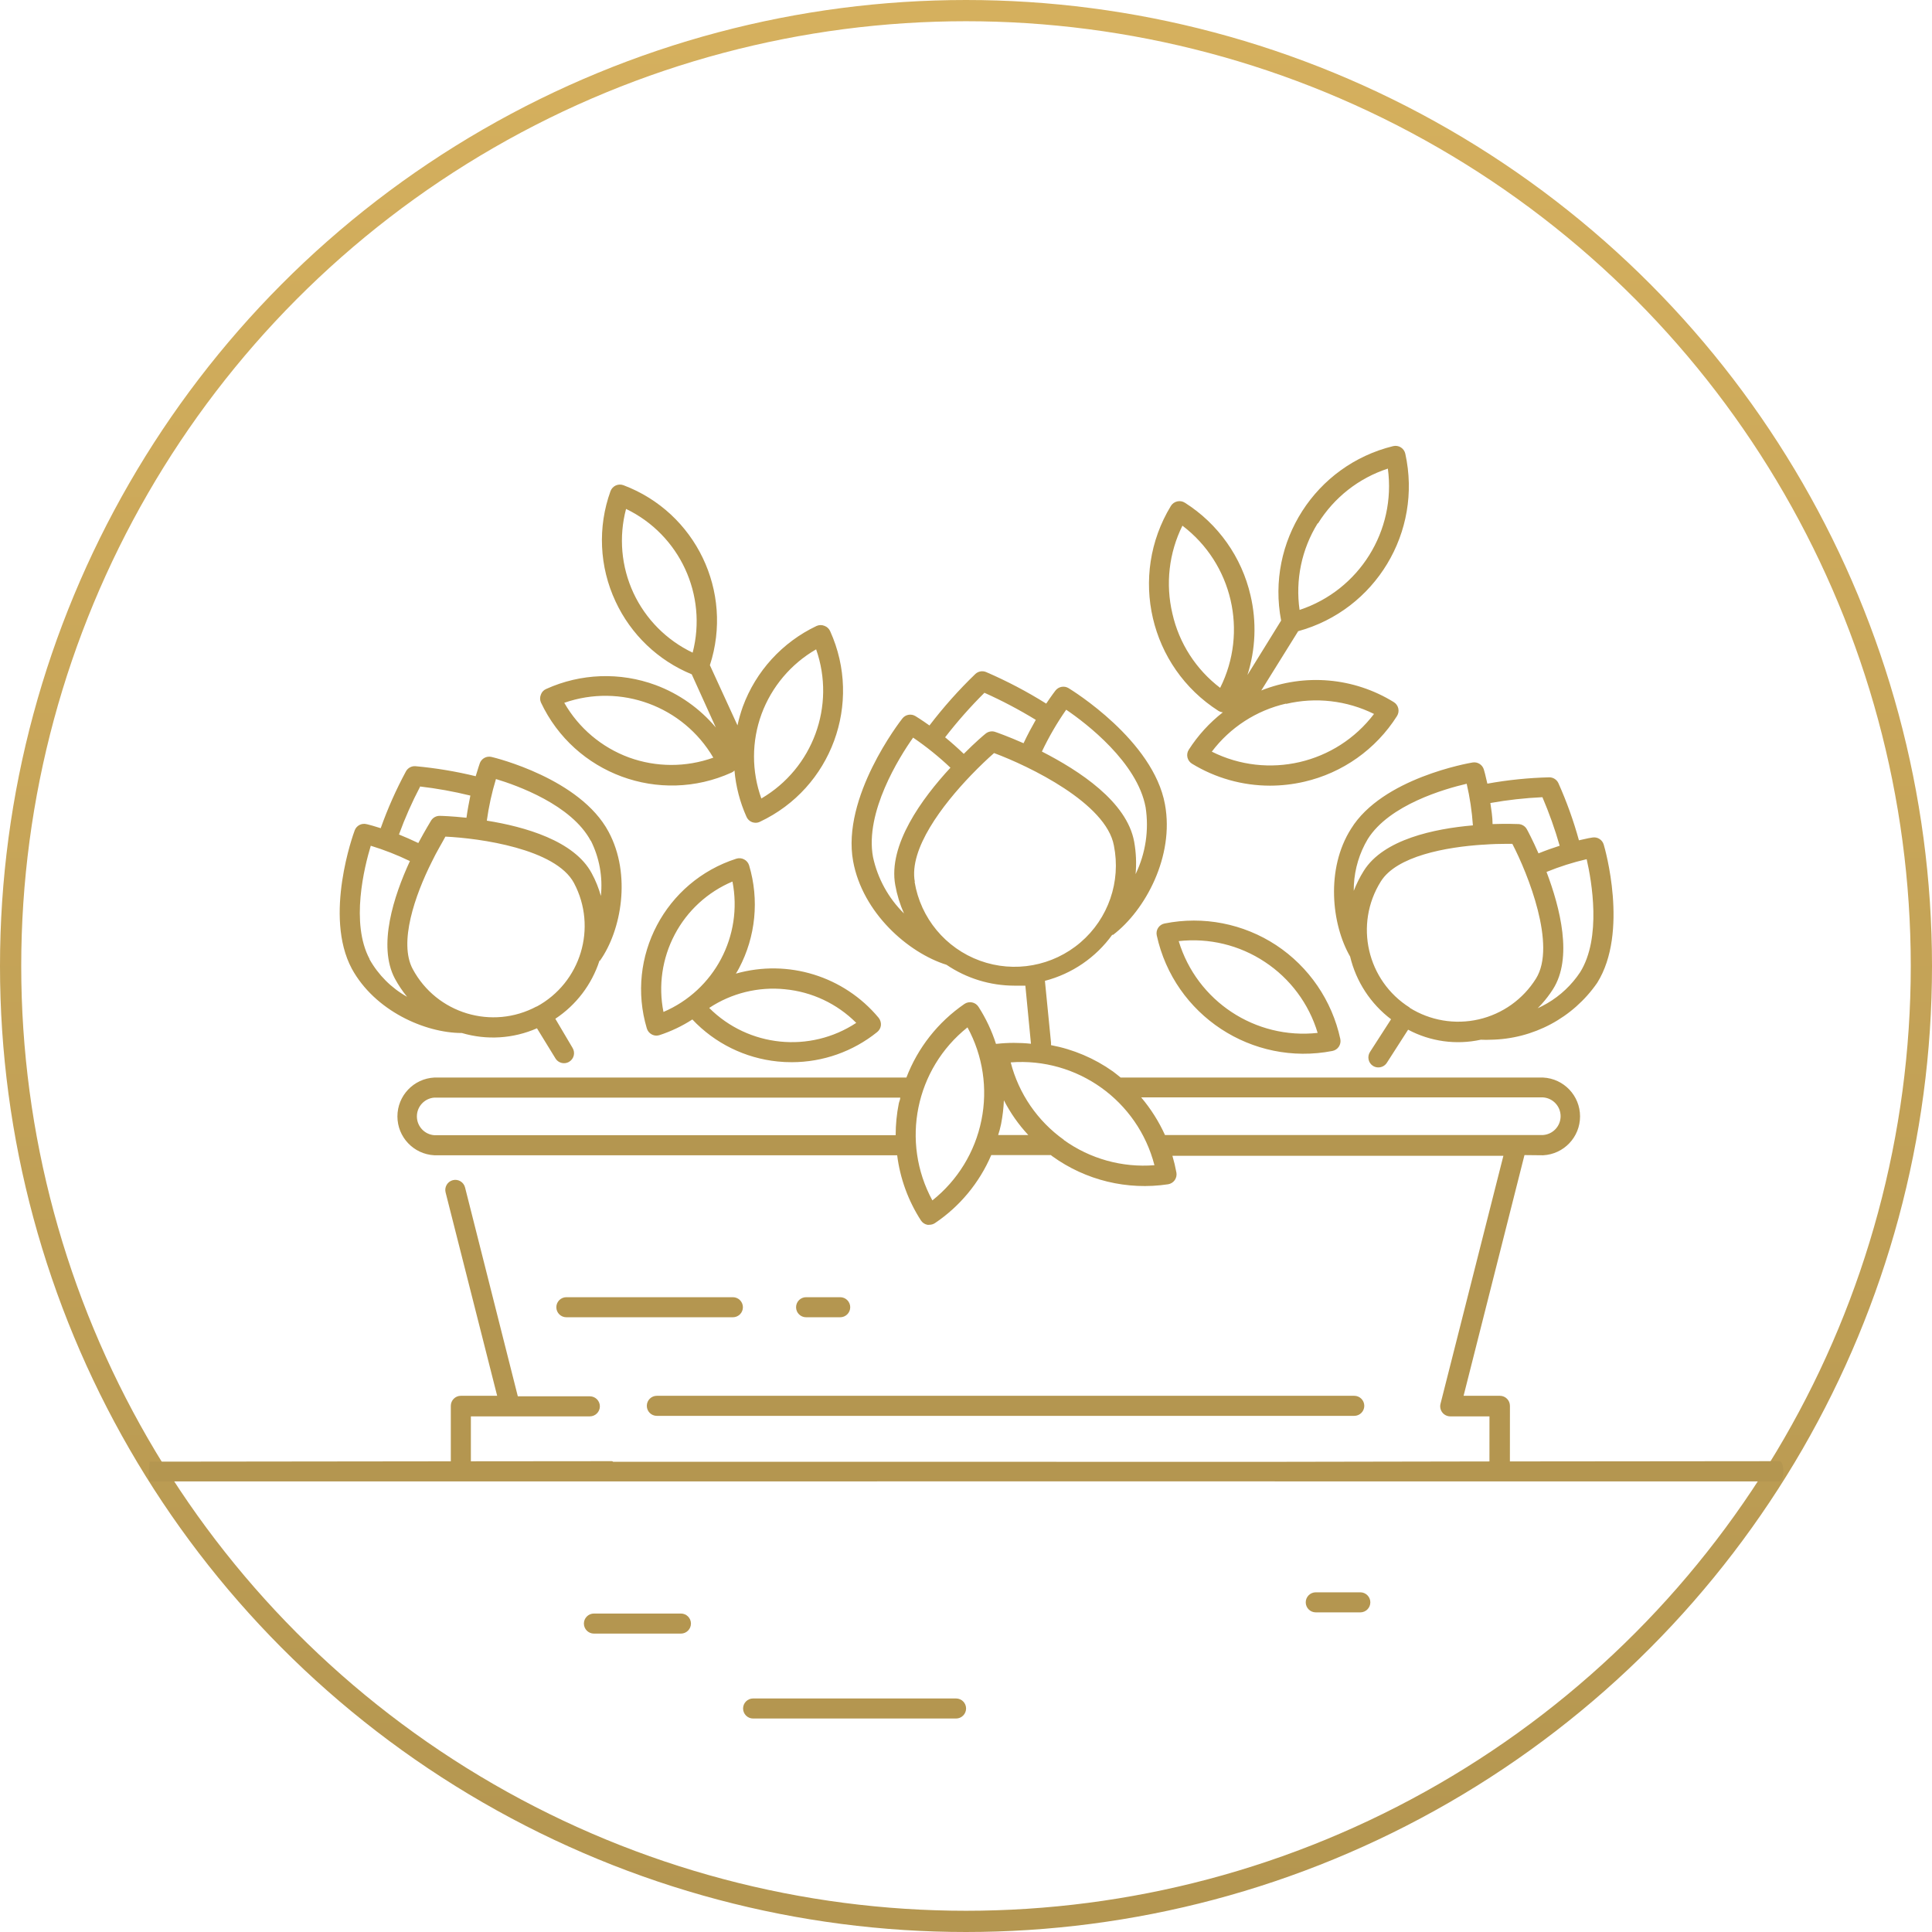 <?xml version="1.0" encoding="UTF-8"?>
<svg width="91px" height="91px" viewBox="0 0 91 91" version="1.1" xmlns="http://www.w3.org/2000/svg" xmlns:xlink="http://www.w3.org/1999/xlink">
    <title>icone-portails</title>
    <defs>
        <linearGradient x1="50%" y1="0%" x2="50%" y2="100%" id="linearGradient-1">
            <stop stop-color="#D5B05E" offset="0%"></stop>
            <stop stop-color="#B49650" offset="100%"></stop>
        </linearGradient>
    </defs>
    <g id="Création" stroke="none" stroke-width="1" fill="none" fill-rule="evenodd">
        <g id="02-Oscara-Creation" transform="translate(-760, -5145)">
            <g id="prestations" transform="translate(0, 4395)">
                <g id="icone-portails" transform="translate(760, 750)">
                    <circle id="Oval" stroke="url(#linearGradient-1)" cx="45.5" cy="45.5" r="45"></circle>
                    <path d="M46.444,31.653 C47.425,32.076 48.373,32.574 49.278,33.141 C49.524,32.772 49.713,32.527 49.713,32.527 C49.861,32.337 50.127,32.288 50.332,32.413 C50.493,32.513 54.324,34.865 54.872,37.889 C55.321,40.327 53.946,42.878 52.43,44.031 L52.387,44.031 C51.615,45.1 50.494,45.867 49.217,46.199 L49.505,49.114 C49.507,49.152 49.507,49.19 49.505,49.228 C50.555,49.425 51.549,49.848 52.42,50.466 C52.548,50.56 52.666,50.659 52.784,50.754 L72.683,50.754 C73.658,50.803 74.423,51.608 74.423,52.584 C74.423,53.561 73.658,54.366 72.683,54.415 L71.805,54.406 L68.937,65.744 L70.647,65.744 C70.908,65.744 71.12,65.956 71.12,66.217 L71.119,68.835 L83.816,68.823 C83.918,68.823 84,69.036 84,69.3 C84,69.563 83.918,69.777 83.816,69.777 L60.051,69.777 L60.044,69.774 L28.829,69.776 C28.825,69.777 28.821,69.777 28.817,69.777 L7.05,69.777 C6.983,69.777 6.983,69.467 7.05,68.846 L21.234,68.83 L21.234,66.217 C21.234,65.956 21.446,65.744 21.707,65.744 L23.417,65.744 L20.988,56.163 C20.957,56.041 20.976,55.911 21.041,55.803 C21.105,55.695 21.211,55.617 21.333,55.587 C21.586,55.524 21.842,55.679 21.905,55.932 L24.39,65.768 L27.782,65.768 C28.043,65.768 28.255,65.98 28.255,66.24 C28.255,66.501 28.043,66.713 27.782,66.713 L22.179,66.713 L22.179,68.829 L28.817,68.823 C28.839,68.823 28.86,68.833 28.88,68.851 L60.05,68.854 L70.155,68.836 L70.156,66.713 L68.308,66.713 C68.162,66.713 68.024,66.644 67.935,66.529 C67.846,66.414 67.814,66.264 67.85,66.122 L70.812,54.439 L55.222,54.439 C55.299,54.7 55.362,54.965 55.411,55.232 C55.433,55.357 55.403,55.486 55.33,55.589 C55.256,55.692 55.144,55.761 55.019,55.781 C53.097,56.072 51.137,55.597 49.562,54.458 L49.496,54.406 L46.689,54.406 C46.133,55.707 45.213,56.819 44.039,57.609 C43.961,57.661 43.869,57.689 43.774,57.689 C43.743,57.694 43.711,57.694 43.68,57.689 C43.556,57.665 43.447,57.591 43.378,57.486 C42.779,56.559 42.396,55.51 42.258,54.415 L20.459,54.415 C19.484,54.366 18.719,53.561 18.719,52.584 C18.719,51.608 19.484,50.803 20.459,50.754 L42.693,50.754 C43.232,49.347 44.186,48.138 45.428,47.286 C45.533,47.215 45.663,47.19 45.787,47.215 C45.912,47.241 46.021,47.316 46.089,47.423 C46.438,47.966 46.714,48.552 46.911,49.166 L46.945,49.166 C47.481,49.107 48.023,49.106 48.56,49.162 L48.296,46.426 L47.776,46.426 C46.637,46.424 45.525,46.082 44.582,45.443 C42.768,44.877 40.628,42.991 40.184,40.568 C39.631,37.544 42.385,33.991 42.504,33.84 C42.652,33.652 42.919,33.605 43.122,33.732 C43.146,33.746 43.401,33.902 43.779,34.171 C44.438,33.308 45.161,32.496 45.943,31.743 C46.078,31.618 46.274,31.583 46.444,31.653 Z M63.787,65.744 C64.048,65.744 64.26,65.956 64.26,66.217 C64.26,66.478 64.048,66.689 63.787,66.689 L30.938,66.689 C30.677,66.689 30.466,66.478 30.466,66.217 C30.466,65.956 30.677,65.744 30.938,65.744 Z M34.519,61.1 C34.78,61.1 34.992,61.312 34.992,61.573 C34.992,61.834 34.78,62.045 34.519,62.045 L26.677,62.045 C26.416,62.045 26.204,61.834 26.204,61.573 C26.204,61.312 26.416,61.1 26.677,61.1 Z M39.574,61.1 C39.835,61.1 40.047,61.312 40.047,61.573 C40.047,61.834 39.835,62.045 39.574,62.045 L37.968,62.045 C37.707,62.045 37.496,61.834 37.496,61.573 C37.496,61.312 37.707,61.1 37.968,61.1 Z M45.57,48.391 C43.114,50.347 42.417,53.783 43.916,56.541 C45.107,55.594 45.925,54.257 46.226,52.766 C46.53,51.276 46.298,49.727 45.57,48.391 Z M47.606,50.04 C47.984,51.513 48.871,52.805 50.11,53.688 L50.11,53.697 C51.347,54.584 52.859,55.004 54.376,54.883 C53.591,51.842 50.738,49.801 47.606,50.04 Z M42.404,51.699 L20.459,51.699 C19.995,51.733 19.636,52.119 19.636,52.584 C19.636,53.05 19.995,53.436 20.459,53.47 L42.187,53.47 C42.187,52.969 42.236,52.469 42.334,51.977 C42.352,51.883 42.404,51.793 42.404,51.699 Z M47.285,51.826 C47.269,52.202 47.224,52.576 47.152,52.946 C47.115,53.13 47.067,53.3 47.015,53.461 L48.433,53.461 C47.977,52.971 47.591,52.421 47.285,51.826 Z M72.683,51.689 L53.752,51.689 C54.207,52.23 54.584,52.824 54.872,53.461 L72.683,53.461 C73.148,53.427 73.507,53.04 73.507,52.575 C73.507,52.11 73.148,51.723 72.683,51.689 Z M69.891,36.245 C69.901,36.269 69.971,36.519 70.057,36.911 C71.021,36.736 71.997,36.637 72.976,36.613 C73.158,36.614 73.323,36.719 73.401,36.883 C73.792,37.756 74.116,38.658 74.37,39.58 C74.743,39.491 74.984,39.448 75.008,39.448 C75.242,39.41 75.469,39.551 75.537,39.779 C75.589,39.944 76.727,43.903 75.23,46.294 C74.085,47.948 72.21,48.946 70.198,48.973 C70.061,48.98 69.924,48.98 69.787,48.973 C69.773,48.975 69.759,48.975 69.745,48.973 C68.585,49.226 67.372,49.059 66.324,48.5 L65.323,50.059 C65.236,50.194 65.086,50.276 64.926,50.277 C64.836,50.278 64.747,50.253 64.671,50.206 C64.564,50.138 64.489,50.03 64.463,49.907 C64.436,49.784 64.46,49.655 64.529,49.549 L65.521,48.009 C64.556,47.277 63.875,46.234 63.593,45.056 C62.719,43.544 62.436,40.927 63.636,39.037 C65.11,36.647 69.192,35.943 69.362,35.914 C69.596,35.876 69.823,36.017 69.891,36.245 Z M23.071,35.641 L23.157,35.654 C23.322,35.692 27.329,36.67 28.666,39.179 C29.748,41.196 29.266,43.832 28.259,45.25 L28.236,45.25 C27.873,46.371 27.14,47.335 26.157,47.985 L26.97,49.36 C27.104,49.582 27.035,49.871 26.814,50.007 C26.74,50.053 26.655,50.078 26.568,50.078 C26.402,50.079 26.248,49.993 26.162,49.851 L25.292,48.434 C24.176,48.924 22.923,49.002 21.754,48.656 C20.015,48.656 17.653,47.607 16.571,45.628 C15.239,43.138 16.647,39.269 16.708,39.108 C16.794,38.882 17.037,38.758 17.27,38.82 L17.321,38.831 C17.417,38.855 17.634,38.913 17.932,39.009 C18.259,38.087 18.657,37.191 19.122,36.33 C19.212,36.169 19.387,36.075 19.571,36.089 C20.526,36.176 21.474,36.334 22.406,36.561 C22.514,36.193 22.604,35.938 22.604,35.938 C22.67,35.773 22.819,35.664 22.986,35.644 L23.071,35.641 Z M34.685,40.445 C34.805,40.407 34.937,40.419 35.048,40.478 C35.162,40.537 35.248,40.639 35.285,40.762 C35.767,42.377 35.596,44.118 34.807,45.609 C34.765,45.694 34.713,45.774 34.661,45.859 C37.116,45.163 39.75,45.978 41.384,47.938 C41.464,48.038 41.503,48.165 41.493,48.292 C41.479,48.419 41.414,48.535 41.313,48.614 C40.175,49.53 38.758,50.03 37.297,50.031 C37.075,50.032 36.852,50.021 36.631,49.998 C35.096,49.844 33.669,49.141 32.611,48.018 C32.13,48.33 31.61,48.577 31.066,48.755 C31.018,48.77 30.969,48.778 30.919,48.779 C30.842,48.779 30.765,48.759 30.697,48.722 C30.585,48.663 30.502,48.56 30.466,48.439 C29.462,45.07 31.337,41.518 34.685,40.445 Z M54.858,43.497 C56.674,43.134 58.559,43.501 60.107,44.517 C61.655,45.539 62.74,47.127 63.131,48.94 C63.157,49.064 63.132,49.193 63.062,49.299 C62.992,49.405 62.882,49.478 62.757,49.502 C58.979,50.235 55.307,47.819 54.485,44.059 C54.458,43.935 54.482,43.806 54.551,43.7 C54.622,43.594 54.732,43.52 54.858,43.497 Z M36.981,46.596 C35.723,46.466 34.459,46.777 33.404,47.475 C35.254,49.322 38.147,49.616 40.33,48.179 C39.431,47.277 38.244,46.717 36.976,46.596 Z M59.573,45.306 C58.379,44.514 56.944,44.168 55.519,44.328 C56.377,47.156 59.126,48.972 62.063,48.651 C61.652,47.278 60.77,46.094 59.573,45.306 Z M71.233,39.746 L70.954,39.746 C70.647,39.746 70.283,39.755 69.896,39.784 L69.863,39.784 C68.101,39.897 65.786,40.322 65.039,41.517 C63.776,43.536 64.387,46.196 66.405,47.461 L66.386,47.461 C67.357,48.072 68.532,48.271 69.651,48.014 C70.77,47.757 71.74,47.065 72.348,46.091 C73.321,44.536 71.97,41.163 71.233,39.746 Z M20.979,39.406 C20.814,39.717 20.568,40.114 20.341,40.587 C19.543,42.174 18.773,44.399 19.439,45.642 C20.565,47.741 23.179,48.53 25.278,47.404 L25.274,47.414 C27.359,46.286 28.146,43.688 27.036,41.593 C26.176,39.977 22.595,39.481 20.979,39.406 Z M34.5,41.522 C33.331,42.015 32.369,42.898 31.779,44.021 C31.19,45.139 31.003,46.425 31.25,47.664 C33.647,46.64 35.002,44.08 34.5,41.522 Z M74.734,40.469 C74.089,40.618 73.457,40.819 72.844,41.069 C73.482,42.755 74.091,45.117 73.146,46.596 C72.989,46.842 72.811,47.075 72.616,47.292 L72.42,47.497 L72.43,47.487 L72.639,47.387 C73.281,47.06 73.839,46.59 74.271,46.014 L74.427,45.793 C75.442,44.168 74.97,41.494 74.734,40.469 Z M17.464,39.836 C17.157,40.847 16.505,43.483 17.407,45.169 L17.403,45.179 C17.819,45.921 18.432,46.535 19.174,46.951 C18.955,46.683 18.762,46.395 18.598,46.091 C17.781,44.546 18.546,42.207 19.307,40.558 C18.712,40.271 18.096,40.029 17.464,39.836 Z M46.822,35.47 C46.519,35.735 46.141,36.094 45.74,36.51 C44.389,37.917 42.806,39.987 43.089,41.532 L43.08,41.541 C43.36,43.242 44.536,44.66 46.156,45.25 C47.776,45.84 49.589,45.509 50.897,44.386 C52.205,43.263 52.805,41.522 52.467,39.831 C52.104,37.832 48.485,36.089 46.822,35.47 Z M43.009,34.743 C42.352,35.669 40.732,38.258 41.119,40.365 C41.336,41.375 41.843,42.3 42.579,43.025 C42.388,42.597 42.25,42.148 42.168,41.688 C41.823,39.798 43.425,37.61 44.767,36.16 C44.22,35.641 43.632,35.167 43.009,34.743 Z M23.36,36.694 C23.165,37.335 23.021,37.99 22.93,38.654 C24.711,38.938 27.055,39.599 27.872,41.135 C28.056,41.473 28.2,41.831 28.302,42.202 C28.396,41.306 28.233,40.401 27.829,39.595 L27.825,39.604 C26.922,37.913 24.366,36.996 23.36,36.694 Z M69.083,36.916 C68.053,37.157 65.445,37.899 64.425,39.519 C64.034,40.175 63.81,40.916 63.77,41.676 L63.763,41.96 L63.865,41.717 C63.936,41.556 64.015,41.398 64.101,41.244 L64.236,41.017 C65.167,39.528 67.576,39.032 69.376,38.876 C69.331,38.216 69.233,37.561 69.083,36.916 Z M50.219,33.429 C49.784,34.053 49.401,34.712 49.075,35.399 C50.838,36.302 53.082,37.761 53.422,39.651 C53.512,40.153 53.534,40.665 53.488,41.173 C53.96,40.196 54.125,39.099 53.96,38.026 C53.573,35.914 51.163,34.067 50.219,33.429 Z M72.65,37.549 C71.828,37.587 71.009,37.678 70.198,37.823 C70.241,38.13 70.302,38.465 70.302,38.815 C70.987,38.791 71.46,38.815 71.526,38.815 C71.69,38.823 71.839,38.916 71.918,39.061 C71.951,39.117 72.183,39.552 72.466,40.195 C72.816,40.053 73.151,39.935 73.463,39.836 C73.24,39.057 72.968,38.294 72.65,37.549 Z M19.77,37.043 L19.788,37.053 C19.406,37.781 19.073,38.534 18.792,39.306 C19.075,39.42 19.387,39.557 19.703,39.708 C20.02,39.117 20.275,38.702 20.308,38.645 C20.397,38.507 20.55,38.425 20.714,38.428 C20.781,38.428 21.272,38.442 21.971,38.517 C22.023,38.144 22.089,37.795 22.155,37.473 C21.37,37.28 20.573,37.136 19.77,37.043 Z M29.37,22.856 C32.772,24.141 34.563,27.873 33.437,31.332 L34.737,34.166 C34.801,33.868 34.885,33.575 34.987,33.287 C35.603,31.61 36.854,30.243 38.469,29.48 C38.587,29.43 38.72,29.43 38.837,29.48 C38.956,29.524 39.051,29.614 39.102,29.73 C40.636,33.123 39.164,37.12 35.795,38.706 C35.732,38.738 35.662,38.754 35.592,38.754 C35.535,38.753 35.48,38.744 35.426,38.725 C35.308,38.681 35.213,38.59 35.162,38.475 C34.852,37.784 34.66,37.046 34.595,36.292 C34.555,36.335 34.507,36.368 34.453,36.391 C31.06,37.928 27.062,36.455 25.477,33.084 C25.427,32.967 25.427,32.834 25.477,32.716 C25.518,32.596 25.61,32.5 25.727,32.451 C27.354,31.714 29.206,31.648 30.881,32.267 C31.983,32.677 32.959,33.366 33.716,34.265 L32.582,31.761 C30.995,31.11 29.713,29.883 28.992,28.327 C28.229,26.696 28.144,24.828 28.755,23.135 C28.799,23.015 28.889,22.919 29.004,22.866 C29.12,22.814 29.251,22.81 29.37,22.856 Z M38.441,30.585 C37.255,31.27 36.345,32.348 35.87,33.632 C35.399,34.917 35.397,36.325 35.861,37.61 C38.29,36.187 39.372,33.242 38.441,30.585 Z M65.62,21.013 C65.743,20.984 65.872,21.004 65.979,21.07 C66.088,21.138 66.165,21.247 66.192,21.372 C67.003,25.057 64.785,28.732 61.146,29.73 L59.408,32.522 C61.457,31.707 63.772,31.91 65.649,33.07 C65.757,33.136 65.833,33.243 65.862,33.367 C65.89,33.49 65.868,33.62 65.8,33.727 C64.808,35.294 63.237,36.406 61.43,36.821 C60.901,36.943 60.361,37.005 59.819,37.006 C58.522,37.005 57.25,36.647 56.143,35.971 C56.035,35.904 55.958,35.797 55.93,35.673 C55.902,35.55 55.924,35.421 55.992,35.314 C56.424,34.64 56.967,34.044 57.598,33.552 C57.527,33.544 57.457,33.522 57.395,33.486 C54.145,31.413 53.148,27.123 55.151,23.829 C55.218,23.721 55.325,23.645 55.449,23.617 C55.572,23.588 55.701,23.61 55.808,23.678 C57.375,24.67 58.487,26.241 58.902,28.048 C59.193,29.287 59.142,30.582 58.756,31.795 L60.343,29.229 C59.634,25.522 61.954,21.91 65.62,21.013 Z M64.718,33.628 C63.434,32.992 61.969,32.825 60.575,33.155 L60.575,33.141 C59.179,33.46 57.941,34.262 57.078,35.404 C59.721,36.727 62.93,35.98 64.718,33.628 Z M26.578,33.103 C27.259,34.293 28.338,35.204 29.625,35.678 C30.908,36.144 32.313,36.147 33.598,35.687 C32.176,33.259 29.235,32.176 26.578,33.103 Z M46.368,32.631 C45.706,33.289 45.087,33.99 44.516,34.728 C44.795,34.955 45.093,35.22 45.395,35.508 C45.943,34.955 46.359,34.606 46.415,34.563 C46.546,34.451 46.727,34.418 46.888,34.478 C46.959,34.502 47.483,34.686 48.211,35.007 C48.4,34.606 48.598,34.237 48.787,33.906 C48.009,33.43 47.201,33.004 46.368,32.631 Z M55.694,24.76 C55.058,26.044 54.891,27.509 55.222,28.903 C55.537,30.297 56.334,31.534 57.471,32.399 C58.793,29.757 58.047,26.547 55.694,24.76 Z M29.488,23.971 C29.139,25.291 29.262,26.692 29.837,27.93 C30.412,29.162 31.398,30.156 32.625,30.741 C33.329,28.025 32.016,25.189 29.488,23.971 Z M65.37,22.072 C64.004,22.517 62.84,23.431 62.082,24.651 L62.063,24.651 C61.31,25.869 61.009,27.312 61.212,28.728 C64.02,27.8 65.767,25.002 65.37,22.072 Z M35.472,80.945 L45.031,80.945 C45.292,80.945 45.504,80.733 45.504,80.472 C45.504,80.212 45.292,80 45.031,80 L35.472,80 C35.212,80 35,80.212 35,80.472 C35,80.733 35.212,80.945 35.472,80.945 Z M64.072,75.945 C64.333,75.945 64.545,75.733 64.545,75.472 C64.545,75.212 64.333,75 64.072,75 L61.975,75 C61.714,75 61.502,75.212 61.502,75.472 C61.502,75.733 61.714,75.945 61.975,75.945 L64.072,75.945 Z M32.072,76.945 C32.333,76.945 32.545,76.733 32.545,76.472 C32.545,76.212 32.333,76 32.072,76 L27.975,76 C27.714,76 27.502,76.212 27.502,76.472 C27.502,76.733 27.714,76.945 27.975,76.945 L32.072,76.945 Z" id="Shape" fill="#B49650" fill-rule="nonzero"></path>
                </g>
            </g>
        </g>
    </g>
</svg>